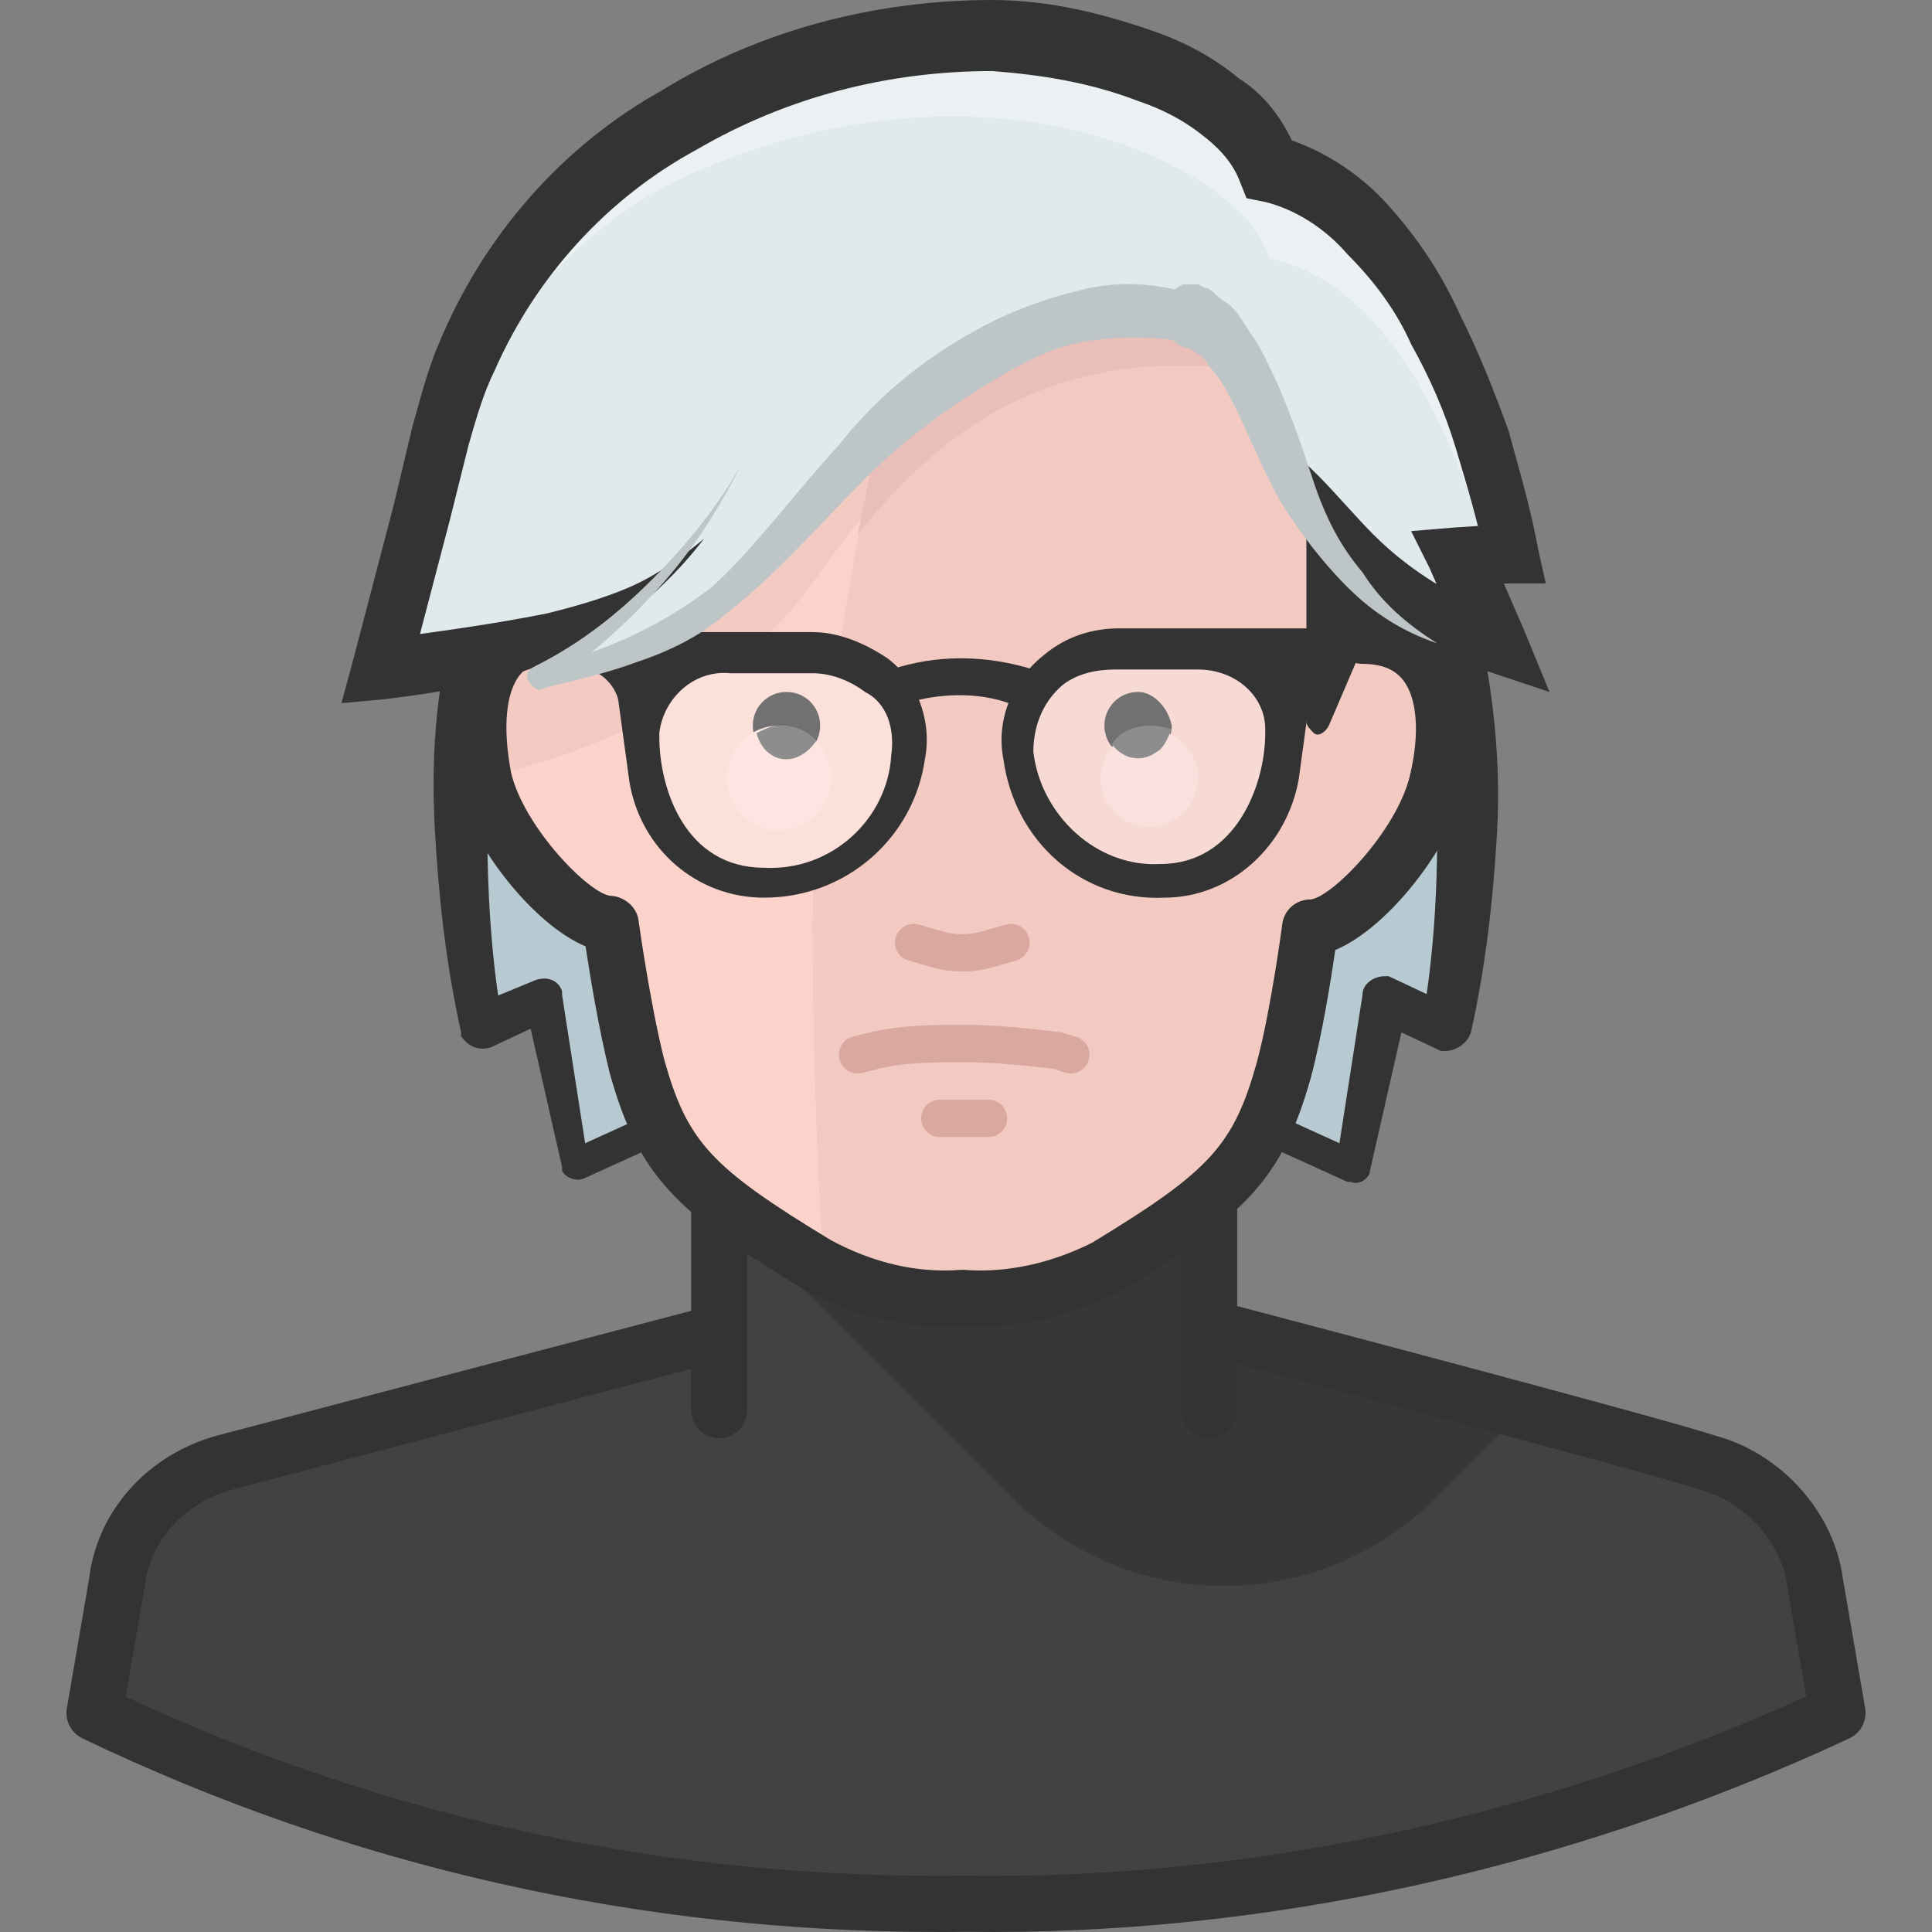 <?xml version="1.0" encoding="iso-8859-1"?>
<!-- Generator: Adobe Illustrator 19.0.0, SVG Export Plug-In . SVG Version: 6.00 Build 0)  -->
<svg version="1.1" id="Capa_1" xmlns="http://www.w3.org/2000/svg" xmlns:xlink="http://www.w3.org/1999/xlink" x="0px" y="0px"
	 viewBox="0 0 511.99 511.99" style="enable-background:new 0 0 511.99 511.99;" xml:space="preserve">
<rect x="0" y="0" width="511.99" height="511.99" fill="#808080" stroke="none"/>
<path style="fill:#B8CAD1;" d="M383.864,167.511H127.146c-7.93,34.692-7.93,70.375,0,104.075l17.841-7.93l8.921,44.604l21.806-9.912
	l55.507,4.956h50.551l55.507-4.956l21.806,9.912l8.921-44.604l16.85,7.93C391.794,237.886,390.803,202.203,383.864,167.511z"/>
<path style="fill:#BEC5C7;" d="M146.97,173.459c5.947-3.965,10.903-7.93,15.859-11.894c4.956-3.965,9.912-8.921,14.868-13.877
	c9.912-9.912,17.841-21.806,23.789-34.692c-1.982,6.938-4.956,13.877-7.93,19.824c-2.974,6.938-5.947,12.885-9.912,18.833
	s-8.921,11.894-13.877,16.85s-11.894,9.912-17.841,12.885c-1.982,0.991-4.956,0.991-5.947-1.982
	C143.996,178.415,144.987,175.441,146.97,173.459L146.97,173.459z"/>
<g>
	<path style="fill:#333333;" d="M136.067,169.494c-3.965,15.859-6.938,32.709-6.938,49.56s0.991,34.692,3.965,51.542l-7.93-3.965
		l16.85-6.938l0,0c2.974-0.991,5.947,0,6.938,2.974v0.991l6.938,44.604l-5.947-2.974l21.806-9.912l0,0c0.991,0,0.991,0,1.982,0
		l54.516,8.921l-53.524-1.982h1.982l-21.806,9.912c-1.982,0.991-4.956,0-5.947-1.982l0,0v-0.991l0,0l-9.912-43.612l7.93,3.965
		l-16.85,7.93c-2.974,0.991-5.947,0-7.93-2.974l0,0v-0.991l0,0c-3.965-17.841-5.947-35.683-6.938-53.524
		c-0.991-17.841,0-36.674,4.956-54.516c0.991-4.956,5.947-6.938,10.903-5.947C134.084,160.573,137.058,164.538,136.067,169.494
		L136.067,169.494L136.067,169.494z"/>
	<path style="fill:#333333;" d="M391.794,165.529c3.965,17.841,5.947,36.674,4.956,54.516s-2.974,35.683-6.938,53.524l0,0
		c-0.991,2.974-3.965,4.956-6.938,4.956l0,0h-0.991l-16.85-7.93l7.93-3.965l-9.912,43.612l0,0c0,1.982-2.974,3.965-4.956,2.974
		h-0.991l-21.806-9.912h1.982l-55.507,0.991l54.516-8.921c0.991,0,0.991,0,1.982,0l0,0l21.806,9.912l-5.947,2.974l6.938-44.604
		c0-2.974,2.974-4.956,5.947-4.956l0,0h0.991l0,0l16.85,7.93l-7.93,3.965c2.974-16.85,3.965-33.701,3.965-51.542
		c0-16.85-1.982-33.701-6.938-49.56l0,0c-0.991-4.956,0.991-8.921,5.947-10.903C385.847,158.591,390.803,160.573,391.794,165.529
		L391.794,165.529L391.794,165.529z"/>
</g>
<path style="fill:#414242;" d="M481.001,419.274c-1.982-15.859-13.877-27.753-28.745-31.718
	c-14.868-3.965-131.828-34.692-131.828-34.692v-43.612H190.582v43.612c0,0-116.961,30.727-131.828,34.692
	s-26.762,16.85-28.745,31.718l-5.947,34.692c72.357,33.701,151.652,51.542,231.939,50.551
	c80.287,0.991,158.591-15.859,230.948-50.551L481.001,419.274z"/>
<path style="fill:#363838;" d="M380.891,396.477l22.797-22.797l-83.26-21.806v-43.612H190.582v10.903l77.313,77.313
	C298.622,428.195,350.164,428.195,380.891,396.477z"/>
<path style="fill:#FBD3CA;" d="M255.01,343.944c12.885,0.991,25.771-1.982,37.665-7.93c32.709-19.824,40.639-27.753,47.577-52.533
	c3.965-14.868,6.938-37.665,6.938-37.665c9.912,0,29.736-21.806,33.701-38.656c4.956-20.815,0-38.656-19.824-38.656V141.74
	c0-60.463-33.701-108.04-107.049-108.04S147.961,82.269,147.961,141.74v25.771c-19.824,0-23.789,17.841-19.824,38.656
	c3.965,16.85,23.789,38.656,33.701,38.656c0,0,2.974,21.806,6.938,37.665c6.938,24.78,14.868,32.709,47.577,52.533
	C229.239,341.961,242.124,344.935,255.01,343.944z"/>
<g>
	<path style="fill:#F3CAC2;" d="M359.085,156.608l1.982,2.974v-16.85c0-60.463-33.701-108.04-107.049-108.04
		S146.97,83.26,146.97,142.732v25.771c-18.833,0-23.789,16.85-19.824,37.665c13.877-2.974,63.436-14.868,90.198-54.516
		c24.78-34.692,53.524-58.48,103.084-55.507l1.982,2.974c1.982,3.965,4.956,6.938,7.93,10.903
		C343.226,123.899,348.182,139.758,359.085,156.608z"/>
	<path style="fill:#F3CAC2;" d="M362.058,168.503v-25.771c0-60.463-33.701-108.04-107.049-108.04h-0.991
		c-19.824,59.471-39.648,163.547-38.656,216.08c0,20.815,0.991,57.489,2.974,85.242c10.903,5.947,23.789,8.921,36.674,7.93
		c12.885,0.991,25.771-1.982,37.665-7.93c32.709-19.824,40.639-27.753,47.577-52.533c3.965-14.868,6.938-37.665,6.938-37.665
		c9.912,0,29.736-21.806,33.701-38.656C385.847,186.344,380.891,168.503,362.058,168.503z"/>
</g>
<path style="fill:#EABFB9;" d="M227.256,141.74c22.797-28.745,50.551-47.577,95.154-44.604l1.982,2.974
	c1.982,3.965,4.956,6.938,7.93,10.903c11.894,12.885,15.859,28.745,27.753,45.595l1.982,2.974v-16.85
	c0-60.463-33.701-108.04-107.049-108.04h-0.991C244.106,63.436,235.186,103.084,227.256,141.74z"/>
<path style="fill:#333333;" d="M250.232,351.566c-12.509,0-25.067-3.35-37.408-10.001c-33.453-20.26-43.523-29.597-51.215-57.073
	c-2.944-11.765-5.303-26.247-6.433-33.71c-13.946-5.779-30.588-27.178-34.285-42.909c-3.261-17.098-1.348-30.33,5.481-38.577
	c2.656-3.202,7.087-6.869,14.144-8.445v-19.11c0-71.227,43.493-115.474,113.491-115.474c70.622,0,114.483,44.247,114.483,115.474
	v20.091c7.533,1.645,12.202,5.65,14.967,9.149c6.78,8.584,8.435,22.044,4.659,37.903c-3.697,15.7-20.319,37.08-34.256,42.869
	c-1.12,7.672-3.499,22.599-6.433,33.651c-7.711,27.565-17.782,36.912-50.908,56.984c-13.827,6.928-28.041,9.932-41.511,9.02
	C253.414,351.506,251.828,351.566,250.232,351.566z M255.01,336.51c0.188,0,0.377,0.01,0.565,0.02
	c11.022,0.833,22.708-1.635,33.78-7.166c31.332-19.021,37.536-25.781,43.731-47.894c3.776-14.144,6.7-36.397,6.73-36.625
	c0.486-3.707,3.638-6.472,7.374-6.472c5.491-0.297,22.966-18.06,26.465-32.927c2.637-11.032,1.933-20.468-1.854-25.256
	c-2.27-2.865-5.779-4.262-10.735-4.262c-4.104,0-7.434-3.33-7.434-7.434V141.73c0-62.99-37.239-100.606-99.615-100.606
	c-61.751,0-98.624,37.606-98.624,100.606v25.771c0,4.104-3.33,7.434-7.434,7.434c-4.678,0-7.989,1.249-10.12,3.836
	c-3.796,4.589-4.669,14.065-2.399,25.999c3.43,14.551,20.904,32.313,26.415,32.62c3.558,0.198,6.859,2.894,7.345,6.423
	c0.03,0.208,2.974,21.608,6.79,36.872c6.135,21.905,12.35,28.665,44.217,47.974c11.22,6.036,22.857,8.742,34.246,7.87
	C254.633,336.519,254.821,336.51,255.01,336.51z"/>
<g>
	<path style="fill:#D9A89F;" d="M283.754,284.472c-0.525,0-1.051-0.079-1.576-0.258l-2.974-1.001
		c-7.117-0.783-15.631-1.715-23.204-1.715c-8.713,0-16.236,0-23.58,1.834l-3.945,1.001c-2.637,0.634-5.352-0.952-6.017-3.598
		c-0.664-2.646,0.942-5.352,3.598-6.017l3.965-1.001c8.534-2.121,17.009-2.121,25.989-2.121c8.108,0,16.999,0.971,25.394,2.012
		l3.935,1.219c2.597,0.872,3.985,3.677,3.112,6.274C287.759,283.164,285.826,284.472,283.754,284.472z"/>
	<path style="fill:#D9A89F;" d="M261.948,301.322h-12.885c-2.736,0-4.956-2.22-4.956-4.956s2.22-4.956,4.956-4.956h12.885
		c2.736,0,4.956,2.22,4.956,4.956S264.684,301.322,261.948,301.322z"/>
	<path style="fill:#D9A89F;" d="M254.96,257.462c-2.389,0-4.748-0.297-7.097-0.882l-7.097-2.032
		c-2.637-0.743-4.153-3.499-3.41-6.126c0.753-2.627,3.499-4.113,6.135-3.4l6.938,1.982c3.033,0.753,6.135,0.753,9.337-0.04
		l6.77-1.943c2.646-0.733,5.382,0.783,6.126,3.4c0.753,2.637-0.763,5.382-3.4,6.126l-6.948,1.982
		C259.837,257.145,257.388,257.462,254.96,257.462z"/>
</g>
<path style="fill:#333333;" d="M395.759,170.485l-15.859-2.974l-18.833,3.965l-8.921,20.815c-0.991,1.982-2.974,2.974-3.965,1.982
	c-0.991-0.991-1.982-1.982-1.982-2.974v-52.533c0-7.93-0.991-16.85-3.965-24.78l36.674,13.877L395.759,170.485z"/>
<path style="fill:#EBF1F2;" d="M398.732,142.732c0,0-13.877-86.234-62.445-98.128c-0.991-2.974-1.982-4.956-2.974-7.93
	c-17.841-22.797-76.322-39.648-145.705-15.859c-63.436,20.815-82.269,120.925-83.26,133.811c0,0.991,0,1.982,0,2.974l-4.956,19.824
	l62.445-12.885l-15.859,14.868c24.78-5.947,44.604-10.903,59.471-30.727l9.912-11.894c0,0,40.639-57.489,90.198-55.507h12.885
	l22.797,38.656l13.877,21.806l18.833,18.833l21.806,11.894v-6.938l-3.965-17.841L398.732,142.732z"/>
<path style="fill:#BEC5C7;" d="M313.49,74.339l15.859-11.894l-2.974,18.833c-0.991,3.965-4.956,6.938-8.921,5.947
	c-3.965-0.991-6.938-4.956-6.938-8.921C310.516,77.313,311.507,75.331,313.49,74.339z"/>
<path style="fill:#F7DAD4;" d="M318.446,173.459h-22.797c-5.947,0-11.894,1.982-17.841,5.947
	c-6.938,4.956-9.912,13.877-8.921,21.806c1.982,19.824,18.833,33.701,38.656,32.709c24.78,0,32.709-22.797,32.709-38.656
	c0-0.991,0-0.991,0-1.982C340.252,182.379,330.34,173.459,318.446,173.459z"/>
<path style="fill:#FCE0DA;" d="M215.362,171.476h-21.806c-11.894,0-21.806,8.921-23.789,20.815v1.982
	c0,15.859,8.921,39.648,32.709,39.648c19.824,0,36.674-13.877,38.656-33.701c1.982-8.921-1.982-17.841-8.921-22.797
	C228.247,173.459,222.3,171.476,215.362,171.476z"/>
<g>
	<path style="fill:#333333;" d="M240.142,186.344l-3.965-8.921c11.894-3.965,24.78-3.965,37.665,0l-3.965,9.912
		C260.957,183.37,250.054,183.37,240.142,186.344z"/>
	<path style="fill:#333333;" d="M235.186,174.45c-5.947-3.965-12.885-6.938-19.824-6.938h-61.454l0.991,9.912
		c3.965,0,7.93,3.965,8.921,7.93l2.974,21.806l0,0c2.974,17.841,17.841,30.727,35.683,30.727c21.806,0,39.648-15.859,42.621-36.674
		C247.08,191.3,243.115,180.397,235.186,174.45z M236.177,200.221c-0.991,16.85-15.859,30.727-33.701,29.736
		c-20.815,0-27.753-20.815-27.753-34.692v-0.991c0.991-8.921,8.921-16.85,18.833-15.859h21.806c4.956,0,9.912,1.982,13.877,4.956
		C235.186,186.344,237.168,193.282,236.177,200.221z"/>
	<path style="fill:#333333;" d="M265.913,201.212c2.974,21.806,20.815,37.665,42.621,36.674c17.841,0,32.709-13.877,35.683-31.718
		l0,0l2.974-21.806c0.991-3.965,3.965-7.93,8.921-7.93l1.982-9.912H296.64c-6.938,0-13.877,1.982-19.824,6.938
		C267.895,180.397,263.93,191.3,265.913,201.212z M281.772,181.388c3.965-2.974,8.921-3.965,13.877-3.965h21.806
		c9.912,0,17.841,6.938,17.841,15.859v0.991c0,13.877-7.93,34.692-27.753,34.692c-16.85,0.991-31.718-12.885-33.701-29.736
		C273.842,193.282,275.825,186.344,281.772,181.388L281.772,181.388z"/>
</g>
<path style="fill:#E0E9EB;" d="M395.759,163.547l-3.965-17.841l1.982-0.991c-7.93-26.762-24.78-69.383-57.489-76.322
	c-0.991-2.974-1.982-4.956-3.965-7.93c-17.841-22.797-77.313-44.604-145.705-15.859c-53.524,21.806-73.348,78.304-81.278,111.013
	l-4.956,21.806l64.427-15.859l-19.824,17.841c0,0,38.656,1.982,70.375-43.612c23.789-34.692,53.524-58.48,103.084-55.507
	l1.982,3.965c1.982,3.965,4.956,6.938,7.93,9.912c11.894,12.885,15.859,28.745,27.753,45.595
	C371.97,164.538,397.741,168.503,395.759,163.547z"/>
<g>
	<path style="fill:#333333;" d="M332.322,111.013c5.947,4.956,11.894,9.912,16.85,14.868c4.956,4.956,9.912,10.903,14.868,15.859
		c9.912,9.912,21.806,16.85,34.692,21.806l-9.912,9.912l-9.912-22.797l-4.956-9.912l11.894-0.991l15.859-0.991l-7.93,9.912
		c-1.982-9.912-4.956-19.824-7.93-29.736c-2.974-9.912-6.938-18.833-11.894-27.753c-3.965-8.921-9.912-16.85-16.85-23.789
		c-5.947-6.938-13.877-11.894-21.806-13.877l-4.956-0.991l-1.982-4.956c-1.982-4.956-5.947-8.921-9.912-11.894
		c-4.956-3.965-10.903-6.938-16.85-8.921c-12.885-4.956-25.771-6.938-38.656-7.93c-27.753,0-54.516,6.938-78.304,20.815
		c-23.789,12.885-42.621,33.701-53.524,58.48c-2.974,5.947-4.956,12.885-6.938,19.824l-4.956,19.824l-10.903,41.63l-7.93-9.912
		c14.868-1.982,29.736-3.965,44.604-6.938c7.93-1.982,14.868-3.965,21.806-6.938s13.877-7.93,19.824-12.885
		c-9.912,12.885-22.797,23.789-37.665,30.727c-6.938,3.965-14.868,5.947-23.789,7.93c-7.93,1.982-15.859,2.974-23.789,3.965
		l-10.903,0.991l2.974-10.903l10.903-41.63l4.956-20.815c1.982-6.938,3.965-14.868,6.938-21.806
		c11.894-28.745,32.709-52.533,59.471-67.401C201.485,7.93,232.212,0,262.939,0c15.859,0,30.727,3.965,44.604,8.921
		c7.93,2.974,14.868,6.938,20.815,11.894c7.93,4.956,12.885,12.885,15.859,20.815l-6.938-5.947
		c11.894,2.974,22.797,9.912,30.727,18.833c7.93,8.921,13.877,17.841,18.833,28.745c4.956,9.912,8.921,19.824,12.885,30.727
		c2.974,10.903,5.947,20.815,7.93,31.718l1.982,8.921h-6.938h-15.859l6.938-10.903l9.912,22.797l6.938,16.85l-17.841-5.947
		c-14.868-5.947-27.753-15.859-37.665-27.753c-4.956-5.947-8.921-12.885-12.885-18.833
		C338.27,123.899,335.296,117.952,332.322,111.013z"/>
	<path style="fill:#333333;" d="M249.072,511.99c-79.702,0-156.172-17.247-227.241-51.324c-2.993-1.447-4.678-4.698-4.113-7.969
		l5.947-34.692c2.22-17.792,15.641-32.699,34.156-37.645c14.868-3.955,131.858-34.702,131.858-34.702l3.776,14.382
		c0,0-116.931,30.727-131.799,34.682c-12.628,3.37-21.767,13.371-23.283,25.454l-5.045,29.468
		c69.582,32.432,144.585,48.449,222.572,47.428c75.281,1.1,152.079-15.482,222.741-47.498l-4.976-29.062
		c-1.616-12.063-11.191-22.55-23.333-25.801c-14.908-4.956-130.639-35.366-131.799-35.673l3.776-14.382
		c4.778,1.259,117.367,30.836,132.294,35.812c17.356,4.629,31.421,20.21,33.76,37.794l5.908,34.424
		c0.565,3.311-1.15,6.582-4.193,7.999c-74.082,34.513-154.933,52.355-234.169,51.255C253.622,511.98,251.352,511.99,249.072,511.99z
		"/>
	<path style="fill:#333333;" d="M190.582,381.113c-4.104,0-7.434-3.33-7.434-7.434v-55.507c0-4.104,3.33-7.434,7.434-7.434
		c4.104,0,7.434,3.33,7.434,7.434v55.507C198.016,377.783,194.686,381.113,190.582,381.113z"/>
	<path style="fill:#333333;" d="M320.428,381.113c-4.104,0-7.434-3.33-7.434-7.434v-55.507c0-4.104,3.33-7.434,7.434-7.434
		s7.434,3.33,7.434,7.434v55.507C327.862,377.783,324.532,381.113,320.428,381.113z"/>
</g>
<g>
	<path style="fill:#BEC5C7;" d="M313.49,75.331c0.991,0,2.974,0,3.965,0l1.982,0.991c0.991,0,1.982,0.991,2.974,1.982
		s2.974,1.982,3.965,2.974c1.982,1.982,2.974,3.965,4.956,6.938c2.974,3.965,4.956,8.921,6.938,12.885
		c3.965,8.921,6.938,17.841,9.912,26.762s6.938,16.85,12.885,23.789c4.956,7.93,11.894,13.877,19.824,18.833
		c-8.921-2.974-16.85-7.93-23.789-14.868c-6.938-6.938-12.885-14.868-17.841-22.797c-4.956-8.921-7.93-16.85-11.894-24.78
		c-1.982-3.965-3.965-7.93-6.938-10.903c-0.991-1.982-1.982-2.974-3.965-3.965c0,0-0.991-0.991-1.982-0.991l0,0l0,0
		c0.991,0,0,0,2.974,0c-3.965,0.991-7.93-1.982-8.921-5.947C307.543,80.287,309.525,77.313,313.49,75.331L313.49,75.331z"/>
	<path style="fill:#BEC5C7;" d="M311.507,90.198c-6.938-0.991-14.868-0.991-21.806,0c-7.93,0.991-14.868,3.965-21.806,7.93
		c-13.877,7.93-26.762,16.85-38.656,28.745c-11.894,11.894-22.797,24.78-36.674,35.683c-6.938,5.947-14.868,9.912-23.789,12.885
		c-7.93,2.974-16.85,4.956-24.78,6.938l0,0c-0.991,0.991-2.974,0-3.965-1.982c-0.991-1.982,0-2.974,1.982-3.965
		c11.894-5.947,21.806-13.877,30.727-22.797c8.921-8.921,17.841-19.824,23.789-30.727c-5.947,11.894-12.885,22.797-21.806,32.709
		c-8.921,9.912-18.833,18.833-29.736,25.771v-4.956c15.859-3.965,30.727-10.903,43.612-20.815
		c11.894-10.903,21.806-24.78,33.701-37.665c10.903-13.877,24.78-24.78,40.639-32.709c7.93-3.965,16.85-6.938,25.771-8.921
		c9.912-1.982,18.833-0.991,28.745,1.982c2.974,0.991,4.956,4.956,3.965,8.921C318.446,89.207,315.472,91.19,311.507,90.198
		L311.507,90.198z"/>
</g>
<g>
	<path style="fill:#717171;" d="M208.424,183.37c-4.956,0-8.921,3.965-8.921,8.921c0,4.956,3.965,8.921,8.921,8.921
		c4.956,0,8.921-3.965,8.921-8.921C217.344,187.335,213.38,183.37,208.424,183.37L208.424,183.37"/>
	<path style="fill:#717171;" d="M301.596,183.37c-4.956,0-8.921,3.965-8.921,8.921c0,4.956,3.965,8.921,8.921,8.921
		s8.921-3.965,8.921-8.921C309.525,187.335,305.56,183.37,301.596,183.37L301.596,183.37"/>
</g>
<circle style="fill:#FDE6E1;" cx="206.441" cy="206.168" r="13.877"/>
<path style="fill:#8D8D8D;" d="M206.441,192.291c-1.982,0-3.965,0.991-5.947,1.982c0.991,3.965,3.965,6.938,7.93,6.938
	c2.974,0,5.947-1.982,7.93-4.956C213.38,193.282,210.406,192.291,206.441,192.291z"/>
<circle style="fill:#F9E1DD;" cx="304.569" cy="206.168" r="12.885"/>
<path style="fill:#8D8D8D;" d="M294.657,197.247c2.974,3.965,7.93,4.956,11.894,1.982c1.982-0.991,2.974-3.965,3.965-5.947
	C304.569,191.3,297.631,192.291,294.657,197.247z"/>
<g>
</g>
<g>
</g>
<g>
</g>
<g>
</g>
<g>
</g>
<g>
</g>
<g>
</g>
<g>
</g>
<g>
</g>
<g>
</g>
<g>
</g>
<g>
</g>
<g>
</g>
<g>
</g>
<g>
</g>
</svg>
